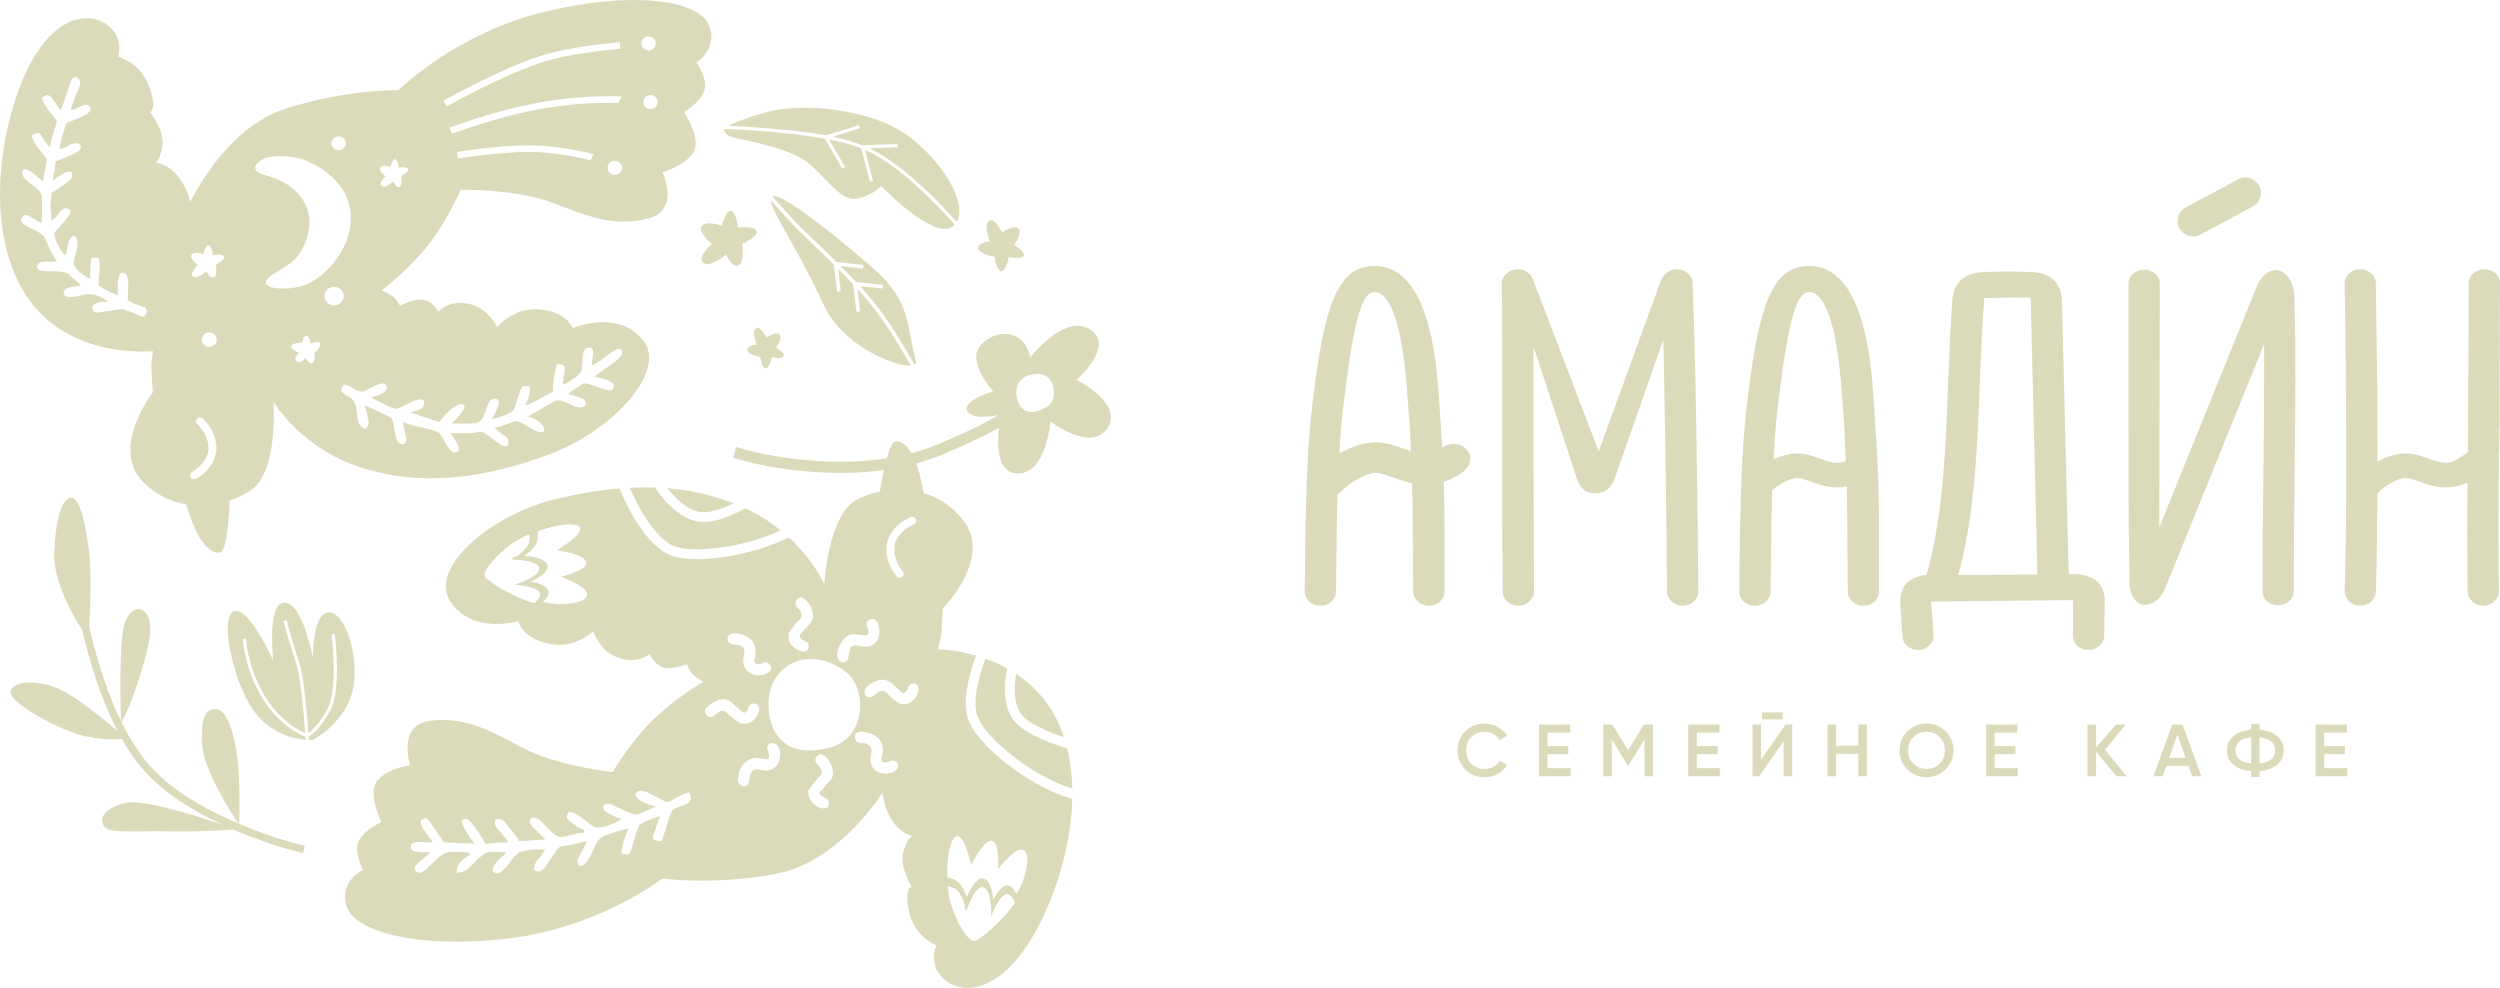 <?xml version="1.0" encoding="UTF-8"?> <svg xmlns="http://www.w3.org/2000/svg" width="248" height="98" viewBox="0 0 248 98" fill="none"><g clip-path="url(#clip0_2_2)"><path d="M147.285 77.102C146.509 77.102 145.866 76.846 145.356 76.335C144.845 75.824 144.59 75.192 144.59 74.439C144.59 73.686 144.845 73.054 145.356 72.542C145.866 72.031 146.509 71.776 147.285 71.776C147.752 71.776 148.182 71.886 148.578 72.106C148.973 72.326 149.281 72.624 149.502 73.001L148.765 73.426C148.628 73.172 148.428 72.97 148.165 72.821C147.903 72.672 147.609 72.597 147.285 72.597C146.735 72.597 146.29 72.771 145.949 73.118C145.607 73.465 145.437 73.906 145.437 74.439C145.437 74.972 145.607 75.412 145.949 75.759C146.29 76.107 146.735 76.28 147.285 76.28C147.609 76.28 147.904 76.206 148.169 76.056C148.434 75.907 148.633 75.705 148.765 75.451L149.502 75.869C149.286 76.246 148.98 76.545 148.585 76.768C148.19 76.991 147.756 77.102 147.285 77.102L147.285 77.102ZM153.518 76.199H155.801V77.007H152.671V71.871H155.764V72.678H153.518V74.013H155.58V74.813H153.518V76.199ZM163.977 71.871V77.007H163.131V73.346L161.562 75.928H161.459L159.89 73.339V77.007H159.043V71.871H159.956L161.51 74.439L163.072 71.871H163.977V71.871ZM168.325 76.199H170.608V77.007H167.477V71.871H170.571V72.678H168.325V74.013H170.386V74.813H168.325V76.199ZM174.792 71.358V70.668H176.855V71.358H174.792ZM176.943 77.007V73.522L174.513 77.007H173.85V71.871H174.697V75.356L177.127 71.871H177.79V77.007H176.943ZM184.346 71.871H185.193V77.007H184.346V74.784H182.137V77.007H181.29V71.871H182.137V73.977H184.346V71.871ZM193.005 76.328C192.487 76.844 191.855 77.102 191.109 77.102C190.363 77.102 189.731 76.844 189.213 76.328C188.695 75.812 188.436 75.182 188.436 74.439C188.436 73.695 188.695 73.066 189.213 72.55C189.731 72.034 190.363 71.776 191.109 71.776C191.855 71.776 192.487 72.034 193.005 72.55C193.523 73.066 193.782 73.695 193.782 74.439C193.782 75.182 193.523 75.812 193.005 76.328ZM189.809 75.756C190.16 76.105 190.593 76.28 191.109 76.28C191.624 76.28 192.058 76.105 192.409 75.756C192.76 75.406 192.935 74.967 192.935 74.439C192.935 73.91 192.76 73.472 192.409 73.122C192.058 72.772 191.624 72.597 191.109 72.597C190.593 72.597 190.16 72.772 189.809 73.122C189.458 73.472 189.283 73.91 189.283 74.439C189.283 74.967 189.458 75.406 189.809 75.756ZM197.872 76.199H200.155V77.007H197.025V71.871H200.118V72.678H197.872V74.013H199.934V74.813H197.872V76.199ZM210.968 77.007H209.959L207.927 74.564V77.007H207.079V71.871H207.927V74.175L209.885 71.871H210.894L208.81 74.373L210.968 77.007H210.968ZM217.458 77.007L217.097 75.972H214.903L214.542 77.007H213.621L215.492 71.871H216.508L218.372 77.007H217.458ZM215.183 75.18H216.817L216 72.861L215.183 75.18ZM225.889 73.012C226.324 73.371 226.541 73.847 226.541 74.439C226.541 75.031 226.324 75.506 225.889 75.866C225.455 76.225 224.874 76.434 224.147 76.493V77.08H223.315V76.493C222.584 76.434 222.001 76.225 221.566 75.866C221.132 75.506 220.914 75.031 220.914 74.439C220.914 73.847 221.132 73.371 221.566 73.012C222.001 72.652 222.584 72.443 223.315 72.385V71.798H224.147V72.385C224.874 72.443 225.455 72.652 225.889 73.012ZM221.761 74.439C221.761 74.82 221.895 75.119 222.163 75.334C222.43 75.549 222.814 75.678 223.315 75.722V73.155C222.279 73.248 221.761 73.676 221.761 74.439ZM224.147 75.722C225.178 75.62 225.694 75.192 225.694 74.439C225.694 73.676 225.178 73.248 224.147 73.155V75.722ZM230.557 76.199H232.84V77.007H229.709V71.871H232.803V72.678H230.557V74.013H232.619V74.813H230.557V76.199Z" fill="#DBDBBC"></path><path d="M246.344 60.09C247.223 60.09 247.896 59.442 247.896 58.656C247.896 57.038 247.844 55.003 247.844 52.738C247.844 49.547 247.896 45.849 247.948 42.242C247.948 37.572 248 32.394 248 28.093C248 27.307 247.327 26.706 246.448 26.706C245.62 26.706 244.896 27.307 244.896 28.093C244.896 31.977 244.844 35.679 244.844 39.98H244.83V42.569H244.844L244.83 43.458V43.465L244.809 44.88L243.798 45.529C243.113 45.968 242.565 45.999 241.78 45.779C240.722 45.483 239.852 44.991 238.689 44.981C237.741 44.972 236.735 45.311 235.843 45.794V45.386V43.465H235.827V38.687C235.779 34.965 235.727 31.957 235.688 28.093C235.68 27.354 235.015 26.706 234.136 26.706C233.257 26.706 232.584 27.354 232.584 28.14C232.688 33.827 232.739 39.468 232.739 45.34C232.739 49.64 232.739 54.032 232.584 58.656C232.584 59.442 233.308 60.09 234.136 60.09C235.015 60.09 235.666 59.442 235.688 58.703C235.785 55.343 235.823 52.106 235.836 48.937L236.142 48.662C236.68 48.181 237.866 47.411 238.663 47.418C239.184 47.423 240.403 47.948 240.964 48.106C242.334 48.49 243.576 48.432 244.772 47.855C244.753 49.632 244.741 51.366 244.741 52.784C244.741 55.05 244.792 57.084 244.792 58.703C244.792 59.442 245.516 60.09 246.344 60.09V60.09ZM224.105 18.412H224.105C224.505 19.154 224.224 20.087 223.479 20.486L221.748 21.413L220.016 22.341L218.285 23.269C217.54 23.668 216.604 23.387 216.203 22.645V22.645C215.802 21.904 216.084 20.971 216.829 20.572L218.56 19.644L220.292 18.716L222.023 17.789C222.768 17.39 223.704 17.671 224.105 18.412ZM132.871 44.96C134.008 44.324 135.306 43.871 136.527 43.882C137.816 43.893 138.815 44.381 139.948 44.747L139.918 44.045H139.932C139.88 42.704 139.777 41.363 139.621 39.283C139.104 31.515 137.707 28.972 136.362 28.972C135.173 28.972 134.345 31.238 133.259 40.254C133.16 41.044 133.083 41.872 133.013 42.736L133.012 42.739L133.012 42.749C132.972 43.246 132.934 43.755 132.897 44.276L132.913 44.277L132.871 44.96V44.96ZM143.062 44.42C145.022 43.087 147.146 45.547 144.845 47.023C144.31 47.365 143.77 47.62 143.22 47.792C143.283 49.57 143.294 51.015 143.294 52.784V58.703C143.294 59.442 142.622 60.09 141.742 60.09C140.915 60.09 140.19 59.442 140.19 58.703C140.147 53.301 140.14 50.185 140.08 47.934C139.84 47.888 139.598 47.831 139.352 47.762C138.655 47.567 137.141 46.915 136.495 46.909C135.505 46.9 134.033 47.856 133.363 48.453L132.673 49.075C132.585 52.629 132.577 56.106 132.534 58.703C132.534 59.488 131.81 60.09 130.982 60.09C130.103 60.09 129.43 59.489 129.43 58.703C129.482 53.801 129.482 45.756 130.207 39.976C131.345 30.267 132.689 26.383 136.362 26.383C139.828 26.383 142.156 30.267 142.725 39.144C142.872 41.268 142.981 42.976 143.062 44.42L143.062 44.42ZM175.944 45.559C176.71 45.205 177.534 44.974 178.319 44.98C179.482 44.991 180.352 45.483 181.41 45.779C182.066 45.963 182.556 45.971 183.098 45.714L183.027 44.045H183.04C182.988 42.704 182.885 41.363 182.73 39.283C182.213 31.515 180.816 28.972 179.471 28.972C178.281 28.972 177.453 31.238 176.367 40.254C176.269 41.044 176.191 41.872 176.121 42.736L176.121 42.739L176.12 42.749C176.08 43.246 176.042 43.755 176.005 44.276L176.021 44.277C175.997 44.667 175.97 45.104 175.944 45.559V45.559ZM183.197 48.26C182.37 48.422 181.511 48.362 180.594 48.106C180.033 47.948 178.814 47.423 178.293 47.418C177.507 47.411 176.341 48.161 175.793 48.643L175.791 48.723L175.788 48.822L175.788 48.84L175.785 48.918L175.783 49.01V49.012C175.693 52.588 175.685 56.091 175.643 58.703C175.643 59.489 174.919 60.09 174.091 60.09C173.211 60.09 172.539 59.489 172.539 58.703C172.591 53.801 172.591 45.756 173.315 39.976C174.453 30.267 175.798 26.383 179.471 26.383C182.937 26.383 185.265 30.267 185.834 39.144C186.351 46.634 186.403 48.946 186.403 52.784V58.703C186.403 59.442 185.73 60.09 184.851 60.09C184.023 60.09 183.299 59.442 183.299 58.703C183.258 53.557 183.249 50.486 183.197 48.26L183.197 48.26ZM150.625 60.09C151.453 60.09 152.177 59.442 152.177 58.656C152.125 50.241 152.125 42.473 152.125 36.786V34.382L156.419 47.459C156.797 48.612 157.453 48.939 158.229 48.939C159.005 48.939 159.773 48.619 160.195 47.413L165.006 33.688C165.161 40.809 165.316 51.397 165.368 58.703C165.368 59.442 166.092 60.09 166.92 60.09C167.799 60.09 168.472 59.442 168.472 58.703C168.42 48.762 168.161 34.012 167.903 28.047C167.903 27.307 167.179 26.706 166.351 26.706C165.782 26.706 165.319 26.986 165.058 27.354C164.958 27.494 164.833 27.626 164.747 27.862L158.591 44.778L152.073 27.723C151.834 27.097 151.297 26.706 150.522 26.706C149.694 26.706 148.97 27.354 148.97 28.14C149.021 30.035 149.021 32.625 149.021 35.769V46.773C149.021 50.288 149.021 54.587 149.073 58.703C149.073 59.442 149.746 60.09 150.625 60.09L150.625 60.09ZM190.268 64.482C191.147 64.482 191.872 63.789 191.82 63.003L191.561 59.673L205.632 59.535V63.049C205.632 63.835 206.304 64.482 207.184 64.482C208.011 64.482 208.735 63.835 208.735 63.095L208.787 59.72C208.839 57.87 207.649 56.946 205.632 56.946H205.218L204.545 29.85C204.493 28.14 203.511 27.076 201.545 26.984C200.717 26.938 199.89 26.938 199.114 26.938C198.338 26.938 197.614 26.938 196.941 26.984C194.975 27.03 193.837 27.908 193.682 29.665C192.958 39.052 193.424 49.178 191.095 57.038C189.337 57.177 188.406 58.24 188.509 59.905L188.716 63.141C188.768 63.881 189.44 64.482 190.268 64.482L190.268 64.482ZM194.251 57.038C196.579 48.807 196.114 38.636 196.838 29.573C198.338 29.527 200.097 29.481 201.441 29.527L202.114 56.992L194.251 57.038ZM225.993 60.044C226.821 60.044 227.545 59.442 227.545 58.656C227.545 51.12 227.7 43.768 227.7 37.618C227.7 34.983 227.7 32.301 227.597 29.434C227.545 27.77 226.666 26.799 225.735 26.799C225.062 26.799 224.338 27.307 223.872 28.417L214.199 52.322C214.199 44.461 214.25 36 214.25 28.14C214.25 27.354 213.578 26.753 212.699 26.753C211.871 26.753 211.147 27.354 211.147 28.14V42.103C211.147 46.866 211.147 52.83 211.25 57.685C211.25 59.211 211.975 59.997 212.802 59.997C213.526 59.997 214.354 59.442 214.82 58.286L224.597 34.15V38.265C224.597 43.906 224.441 51.166 224.441 58.656C224.441 59.442 225.114 60.044 225.993 60.044H225.993Z" fill="#DBDBBC"></path><path fill-rule="evenodd" clip-rule="evenodd" d="M99.068 41.176C98.372 41.311 96.347 41.621 95.939 40.758C95.445 39.713 98.531 38.821 98.531 38.821C98.531 38.821 95.692 35.747 97.389 34.118C99.087 32.488 100.97 33.164 101.556 33.995C102.142 34.825 102.235 35.439 102.235 35.439C102.235 35.439 105.568 31.074 108.129 32.673C110.691 34.271 106.802 37.684 106.802 37.684C106.802 37.684 111.524 40.051 109.858 42.48C108.191 44.908 104.21 41.803 104.21 41.803C104.21 41.803 103.809 47.06 100.908 46.968C98.905 46.905 98.903 44.146 99.093 42.443C97.271 43.457 95.293 44.336 93.523 45.078C92.669 45.436 91.79 45.734 90.894 45.98C90.977 46.205 91.054 46.442 91.123 46.69C91.329 47.423 91.494 48.227 91.616 48.909C93.077 49.344 94.472 50.207 95.576 51.633C98.468 55.375 93.546 60.344 93.546 60.344C93.546 60.344 93.458 61.911 93.404 62.635C93.35 63.358 93.026 64.397 93.026 64.397C93.026 64.397 94.684 64.414 96.827 65.039C96.073 67.043 95.505 69.463 95.981 71.15C96.529 73.091 99.124 75.266 100.715 76.394C102.245 77.478 104.37 78.704 106.371 79.242C106.233 85.231 103.742 91.331 101.438 94.443C98.18 98.845 94.926 98.465 93.496 96.998C92.067 95.531 92.895 93.794 92.895 93.794C92.895 93.794 90.754 92.961 90.202 90.513C89.651 88.064 90.425 87.962 90.425 87.962C90.425 87.962 89.21 85.992 89.611 84.522C90.013 83.052 90.511 82.921 90.511 82.921C90.511 82.921 89.211 82.69 88.368 81.177C87.525 79.663 87.572 78.596 87.572 78.596C87.572 78.596 83.312 85.477 77.051 86.673C70.791 87.868 65.7 87.148 65.7 87.148C65.7 87.148 59.432 92.022 50.48 93.094C41.528 94.166 35.189 92.431 34.384 89.923C33.578 87.415 36.018 86.294 36.018 86.294C36.018 86.294 35.032 84.508 35.612 83.379C36.193 82.249 37.837 81.561 37.837 81.561C37.837 81.561 36.431 78.735 37.389 77.494C38.347 76.253 40.688 75.895 40.688 75.895C40.688 75.895 39.362 71.898 42.687 71.502C46.011 71.107 48.227 72.248 51.754 74.136C55.282 76.024 60.766 76.582 60.766 76.582C60.766 76.582 62.919 72.977 65.429 70.793C67.939 68.608 69.784 67.641 69.784 67.641C69.784 67.641 68.806 67.111 68.502 66.619C68.198 66.126 68.159 65.886 68.159 65.886C68.159 65.886 66.327 66.629 65.469 66.079C64.612 65.529 64.477 64.861 64.477 64.861C64.477 64.861 63.29 65.918 61.377 65.269C59.465 64.621 58.836 62.604 58.836 62.604C58.836 62.604 57.061 64.447 54.389 63.848C51.718 63.249 51.425 61.621 51.425 61.621C51.425 61.621 46.826 62.989 44.667 59.645C42.509 56.301 48.735 50.996 55.334 49.449C57.411 48.963 59.45 48.616 61.449 48.453C62.334 50.659 64.122 53.892 66.191 54.932C67.998 55.84 71.361 55.403 73.271 54.995C74.79 54.672 76.657 54.113 78.248 53.302C80.763 55.617 81.773 57.955 81.773 57.955C81.773 57.955 82.115 51.171 84.949 49.599C85.628 49.223 86.426 48.929 87.286 48.751C87.353 48.321 87.491 47.492 87.679 46.632C85.13 46.984 82.519 46.986 80.005 46.76C77.847 46.565 75.348 46.184 73.257 45.564L72.722 45.406L73.04 44.341L73.575 44.499C75.594 45.097 78.022 45.465 80.106 45.653C82.675 45.884 85.362 45.872 87.966 45.467C88.231 44.526 88.55 43.768 88.891 43.758C89.446 43.742 89.979 44.199 90.42 44.956C91.332 44.715 92.225 44.416 93.09 44.054C95.007 43.249 97.153 42.293 99.068 41.176L99.068 41.176ZM27.132 39.862C27.132 39.862 27.62 46.637 24.999 48.541C24.371 48.997 23.615 49.385 22.783 49.666C22.746 50.802 22.562 54.701 21.799 54.816C20.905 54.952 19.917 53.834 19.225 52.176C18.932 51.472 18.671 50.695 18.466 50.032C16.963 49.778 15.472 49.091 14.203 47.808C10.876 44.444 15.155 38.916 15.155 38.916C15.155 38.916 15.051 37.35 15.017 36.625C14.982 35.901 15.177 34.831 15.177 34.831C15.177 34.831 6.286 35.824 2.205 28.676C-1.877 21.529 0.465 10.788 3.162 6.025C5.86 1.261 9.136 1.245 10.733 2.528C12.331 3.811 11.721 5.635 11.721 5.635C11.721 5.635 13.948 6.203 14.794 8.567C15.64 10.93 14.884 11.124 14.884 11.124C14.884 11.124 16.33 12.933 16.111 14.441C15.893 15.949 15.414 16.139 15.414 16.139C15.414 16.139 16.733 16.211 17.754 17.611C18.775 19.012 18.859 20.077 18.859 20.077C18.859 20.077 22.248 12.73 28.316 10.786C34.384 8.841 39.525 8.941 39.525 8.941C39.525 8.941 45.153 3.343 53.907 1.196C62.662 -0.951 69.165 0.003 70.271 2.395C71.377 4.788 69.091 6.195 69.091 6.195C69.091 6.195 70.288 7.848 69.85 9.04C69.411 10.232 67.864 11.113 67.864 11.113C67.864 11.113 69.604 13.749 68.804 15.096C68.004 16.444 65.724 17.082 65.724 17.082C65.724 17.082 67.528 20.89 64.277 21.684C61.026 22.479 58.686 21.615 54.955 20.168C51.224 18.721 45.711 18.831 45.711 18.831C45.711 18.831 44.014 22.669 41.789 25.142C39.564 27.614 37.851 28.797 37.851 28.797C37.851 28.797 38.886 29.205 39.248 29.657C39.61 30.109 39.678 30.342 39.678 30.342C39.678 30.342 41.406 29.384 42.324 29.826C43.242 30.267 43.458 30.914 43.458 30.914C43.458 30.914 44.507 29.722 46.484 30.134C48.462 30.546 49.332 32.472 49.332 32.472C49.332 32.472 50.87 30.428 53.594 30.699C56.319 30.97 56.808 32.55 56.808 32.55C56.808 32.55 61.206 30.636 63.757 33.694C66.307 36.751 60.774 42.771 54.413 45.105C48.053 47.439 41.901 48.318 35.87 46.4C29.839 44.483 27.132 39.862 27.132 39.862L27.132 39.862ZM8.851 62.178C9.122 63.391 9.449 64.603 9.79 65.742C10.349 67.611 11.074 69.63 11.999 71.523C11.954 70.109 11.759 62.877 12.499 61.467C13.32 59.903 14.542 60.157 14.867 61.758C15.191 63.359 13.814 67.302 13.251 68.898C12.785 70.219 12.239 71.316 12.065 71.656C12.806 73.153 13.675 74.566 14.688 75.758C16.925 78.39 20.471 80.347 23.656 81.695C23.164 80.976 20.119 76.42 20.032 73.635C19.937 70.605 20.669 70.174 21.634 70.397C22.599 70.62 23.343 73.053 23.598 75.635C23.832 78.008 23.742 81.22 23.726 81.724L23.999 81.839C25.839 82.599 27.928 83.34 29.872 83.808L30.237 83.896L30.061 84.623L29.696 84.535C27.713 84.058 25.587 83.305 23.712 82.529C23.52 82.45 23.326 82.368 23.132 82.285C22.355 82.346 19.638 82.536 16.952 82.469C13.774 82.391 10.912 82.716 10.371 82.025C9.83 81.334 10.074 80.29 12.336 79.664C14.066 79.185 19.599 80.964 22.101 81.825C19.168 80.466 16.142 78.626 14.115 76.242C13.364 75.359 12.691 74.362 12.088 73.301C11.39 73.356 9.879 73.395 8.15 72.956C5.769 72.351 0.973 69.732 1.055 68.649C1.137 67.566 3.62 67.35 5.898 68.359C7.557 69.094 10.299 71.355 11.669 72.531C10.559 70.412 9.711 68.097 9.07 65.956C8.74 64.854 8.423 63.684 8.156 62.511C7.139 60.908 5.238 57.516 5.377 54.75C5.567 50.988 6.262 49.283 7.146 49.392C8.031 49.501 8.717 52.889 8.918 55.736C9.054 57.676 8.938 60.545 8.851 62.178L8.851 62.178ZM31.028 73.407C31.028 73.407 33.861 71.972 34.847 68.981C35.834 65.99 34.461 60.906 32.725 60.742C30.99 60.578 31.036 65.253 31.036 65.253C31.036 65.253 30.05 59.84 28.251 59.781C26.451 59.723 27.102 65.524 27.102 65.524C27.102 65.524 24.673 60.108 23.216 60.629C21.759 61.151 23.07 67.363 25.029 70.309C26.595 72.663 29.041 73.287 30.319 73.399C30.312 73.291 30.305 73.183 30.298 73.075C29.859 72.915 29.363 72.63 29.001 72.392C27.855 71.64 26.901 70.618 26.163 69.47C25.368 68.234 24.79 66.848 24.432 65.425C24.285 64.842 24.141 64.145 24.105 63.54L24.096 63.384L24.41 63.365L24.42 63.522C24.455 64.106 24.596 64.785 24.738 65.349C25.087 66.739 25.652 68.093 26.428 69.301C27.142 70.411 28.066 71.402 29.175 72.13C29.479 72.33 29.894 72.572 30.275 72.729C30.228 72.054 30.173 71.379 30.113 70.709C30.027 69.762 29.927 68.812 29.791 67.871C29.687 67.156 29.56 66.337 29.332 65.65C28.908 64.374 28.505 63.063 28.166 61.761L28.127 61.609L28.432 61.53L28.471 61.682C28.808 62.978 29.21 64.282 29.632 65.551C29.866 66.257 29.996 67.091 30.102 67.827C30.239 68.773 30.34 69.728 30.427 70.68C30.488 71.363 30.544 72.05 30.592 72.736C30.757 72.614 30.931 72.45 31.052 72.329C31.623 71.756 32.1 71.04 32.486 70.334C33.35 68.758 33.132 64.869 32.912 63.082L32.893 62.926L33.206 62.888L33.225 63.044C33.456 64.916 33.669 68.832 32.763 70.484C32.361 71.22 31.864 71.962 31.268 72.558C31.095 72.73 30.838 72.968 30.616 73.097L30.636 73.418C30.804 73.423 30.938 73.418 31.028 73.407L31.028 73.407ZM19.356 46.62C20.002 46.197 20.616 45.392 20.679 44.611C20.741 43.848 20.358 42.922 19.839 42.36L19.572 42.073C19.479 41.986 19.431 41.855 19.455 41.72C19.494 41.508 19.698 41.367 19.91 41.406C20.006 41.423 20.088 41.474 20.145 41.544L20.149 41.541L20.416 41.828C21.085 42.545 21.542 43.697 21.463 44.674C21.38 45.698 20.639 46.72 19.788 47.275L19.475 47.48L19.475 47.48L19.467 47.485L19.459 47.49C19.38 47.54 19.282 47.562 19.182 47.543C18.969 47.505 18.828 47.302 18.866 47.09C18.886 46.984 18.946 46.895 19.029 46.838L19.027 46.836L19.356 46.62L19.356 46.62ZM60.967 15.951C61.362 15.94 61.691 16.24 61.702 16.623C61.713 17.005 61.402 17.324 61.008 17.335C60.613 17.347 60.284 17.047 60.273 16.664C60.261 16.282 60.572 15.963 60.967 15.951ZM64.512 9.436C64.907 9.424 65.236 9.725 65.247 10.107C65.259 10.489 64.948 10.808 64.553 10.82C64.159 10.832 63.83 10.531 63.818 10.149C63.807 9.766 64.118 9.447 64.512 9.436ZM64.317 3.616C64.711 3.604 65.04 3.905 65.052 4.287C65.062 4.669 64.752 4.988 64.357 5C63.962 5.011 63.633 4.711 63.622 4.329C63.611 3.946 63.922 3.627 64.317 3.616ZM45.646 15.032C46.645 14.867 47.671 14.744 48.677 14.642C50.453 14.461 52.442 14.325 54.218 14.492C55.694 14.632 57.341 14.903 58.87 15.29L58.583 15.892C57.123 15.53 55.559 15.275 54.157 15.143C52.426 14.98 50.475 15.116 48.744 15.292C47.751 15.392 46.739 15.514 45.754 15.677L45.43 15.73L45.323 15.086L45.646 15.032V15.032ZM44.281 9.836C45.543 9.123 46.861 8.451 48.166 7.821C50.322 6.781 52.91 5.623 55.239 5.105C57.202 4.668 59.226 4.392 61.229 4.209L61.478 4.187L61.532 4.838L61.285 4.861C59.312 5.04 57.316 5.312 55.382 5.742C53.108 6.248 50.558 7.393 48.452 8.41C47.16 9.033 45.855 9.698 44.605 10.405L44.319 10.566L43.995 9.998L44.281 9.836ZM44.918 12.541C50.73 10.507 55.639 9.388 61.639 9.57L61.637 9.606L61.331 10.216C55.543 10.08 50.776 11.183 45.135 13.158L44.826 13.266L44.608 12.649L44.918 12.541ZM55.807 38.169C55.933 36.664 56.442 36.142 55.257 36.116C55.039 37.048 54.845 37.686 54.845 38.853C54.16 39.215 52.747 40.071 52.097 40.222C52.418 39.555 52.655 38.928 52.509 38.306H51.822C51.678 38.604 51.516 39.038 51.392 39.383C51.301 39.637 51.102 40.398 50.982 40.617C50.749 41.044 49.331 41.468 48.799 41.591C49.205 40.827 49.929 39.538 49.074 39.538C48.118 39.538 48.333 41.59 47.352 41.929C46.899 42.086 45.356 42.002 44.814 42.002C44.816 42 46.832 40.085 45.776 40.085C45.066 40.085 43.941 41.323 43.578 41.865L40.692 40.907C42.08 40.584 42.066 40.404 42.066 39.675C41.485 39.539 41.24 39.699 40.694 39.95C40.428 40.072 39.681 40.474 39.377 40.528C39.067 40.583 39.104 40.535 38.75 40.391C38.443 40.265 38.329 40.211 38.079 40.087L37.166 39.628C36.891 39.463 37.027 39.559 36.844 39.401C38.993 38.902 38.329 38.032 38.081 38.032C37.238 38.032 36.373 38.853 35.882 38.853C35.092 38.853 35.061 38.249 34.096 38.169L33.814 38.712C34.105 39.138 34.24 39.135 34.659 39.388C35.947 40.165 34.883 42.222 36.295 42.549C36.661 42.004 36.619 42.107 36.479 41.42C36.39 40.982 36.305 40.529 36.157 40.222C36.336 40.264 38.568 41.285 38.7 41.385C39.347 41.881 38.949 44.055 39.867 44.055C40.74 44.055 40.005 42.863 40.005 41.865C41.292 42.48 43.182 42.432 43.696 43.115C44.17 43.745 44.544 44.876 45.089 44.876C46.158 44.876 44.859 43.232 44.677 42.96C45.305 42.96 45.985 42.985 46.605 42.964C48.052 42.913 47.295 42.345 49.366 43.905C49.708 44.163 50.448 44.623 50.448 43.781C50.448 43.283 49.426 42.936 49.074 42.412C49.501 42.377 49.743 42.265 50.056 42.158C51.49 41.669 51.056 41.521 52.688 42.509C54.594 43.662 54.35 41.843 52.372 41.317L55.076 39.759C56.168 39.43 57.381 41.121 58.143 40.085C58.009 39.587 57.897 39.582 57.446 39.411C57.112 39.285 56.748 39.16 56.356 39.127C56.551 38.863 56.766 38.757 57.042 38.578C57.127 38.523 57.851 38.032 57.868 38.032C58.996 38.032 60.891 39.396 60.891 38.306C60.891 37.771 59.459 37.462 58.967 37.348C59.08 37.25 59.114 37.218 59.271 37.102C59.85 36.679 61.715 35.563 61.715 35.02C61.715 33.668 59.583 36.016 58.693 36.252C58.71 35.476 59.161 34.473 58.418 34.473C57.556 34.473 57.907 36.169 57.641 36.848C57.487 37.241 56.223 38.058 55.807 38.169L55.807 38.169ZM5.927 14.762C5.943 14.069 6.221 13.419 6.409 12.778C6.665 11.9 6.511 12.341 7.807 11.707C8.148 11.541 9.423 11.097 8.832 10.508C8.43 10.108 7.734 10.871 7.026 10.93C7.514 8.842 8.497 8.259 7.576 7.644C7.089 7.774 7.203 7.714 6.997 8.163L6.064 10.93C5.721 10.679 5.581 10.308 5.286 9.924C4.828 9.329 4.734 9.302 4.141 9.698C4.314 10.44 5.244 11.416 5.652 12.025C5.464 12.828 5.04 13.729 4.965 14.626C4.844 14.486 4.724 14.352 4.59 14.178C3.856 13.225 4.063 12.957 3.179 13.393C3.195 14.121 3.781 14.616 4.411 15.462C4.748 15.915 4.668 15.854 4.52 16.637C4.447 17.019 4.289 17.559 4.278 18.047C4.275 18.046 1.989 15.769 2.238 17.314C2.356 18.043 3.975 18.554 4.131 19.426C4.222 19.932 4.141 21.534 4.141 22.154C3.728 21.936 3.497 21.776 3.086 21.548C2.484 21.214 2.413 21.246 2.08 21.743C2.205 22.213 2.336 22.267 3.087 22.656C3.458 22.85 4.06 23.112 4.294 23.37C4.492 23.588 4.727 24.297 4.916 24.666C5.176 25.173 5.395 25.503 5.652 25.986C5.126 25.986 4.01 25.8 3.775 26.203C3.093 27.375 6.112 26.547 6.864 27.243C7.138 27.497 7.134 27.53 7.441 27.764C7.757 28.005 7.758 27.971 7.988 28.314C7.327 28.467 6.679 28.399 6.339 28.861C6.039 29.922 8.068 29.273 8.48 29.203C9.297 29.063 10.135 29.435 10.736 29.956C10.213 29.956 9.567 29.937 9.274 30.289C8.946 30.685 9.146 30.474 9.225 30.64C9.324 30.912 9.078 30.92 9.64 31.012L12.097 30.651C12.358 30.675 13.185 31.059 13.504 31.18C14.055 31.388 14.388 31.646 14.584 30.914C14.443 30.388 14.279 30.473 13.723 30.266C13.321 30.117 12.988 29.992 12.66 29.819C12.66 29.2 12.911 27.4 12.445 27.131C11.514 26.592 11.698 28.636 11.698 29.272C11.097 29.132 10.238 28.622 9.774 28.314C9.774 27.083 10.051 26.756 9.774 25.576H9.087C8.919 26.296 8.95 26.742 8.95 27.629C8.421 27.488 7.372 26.661 7.315 26.118C7.285 25.832 7.527 25.121 7.612 24.785C7.973 23.354 7.098 22.94 6.779 24.095C6.641 24.593 6.681 24.877 6.477 25.302C6.007 24.96 5.441 23.871 5.378 23.112C5.8 22.484 6.847 21.689 7.026 20.922C6.596 20.634 6.436 20.486 5.986 20.972C5.69 21.291 5.702 21.48 5.103 21.88C5.103 21.314 5.005 20.819 5.005 20.512C5.005 20.204 5.103 19.708 5.103 19.142C5.484 18.889 7.02 17.965 7.117 17.573C7.458 16.191 5.515 17.727 5.24 17.911C5.294 17.266 5.515 16.716 5.515 15.994C5.923 15.899 7.706 15.143 7.881 14.898C8.236 14.402 7.861 14.098 7.238 14.257C6.689 14.398 6.656 14.702 5.927 14.762L5.927 14.762ZM20.736 32.979C21.142 32.967 21.48 33.277 21.492 33.67C21.503 34.063 21.184 34.392 20.778 34.404C20.372 34.416 20.033 34.106 20.021 33.713C20.01 33.32 20.33 32.991 20.736 32.979ZM33.12 28.448C33.646 28.433 34.085 28.834 34.1 29.343C34.115 29.853 33.701 30.279 33.174 30.294C32.648 30.309 32.209 29.909 32.194 29.399C32.179 28.889 32.594 28.464 33.12 28.448ZM33.576 13.524C33.971 13.513 34.3 13.813 34.311 14.195C34.322 14.578 34.011 14.897 33.617 14.909C33.222 14.92 32.893 14.619 32.882 14.237C32.87 13.855 33.181 13.536 33.576 13.524ZM38.74 16.558C38.74 16.558 38.896 15.755 39.179 15.794C39.463 15.833 39.543 16.628 39.543 16.628C39.543 16.628 40.349 16.492 40.499 16.76C40.648 17.028 39.803 17.437 39.803 17.437C39.803 17.437 39.964 18.447 39.619 18.55C39.273 18.654 38.999 18.005 38.999 18.005C38.999 18.005 38.182 18.733 37.844 18.452C37.506 18.171 38.259 17.492 38.259 17.492C38.259 17.492 37.507 16.922 37.724 16.607C37.941 16.29 38.74 16.558 38.74 16.558H38.74ZM20.181 25.213C20.181 25.213 20.362 24.282 20.691 24.327C21.02 24.372 21.113 25.295 21.113 25.295C21.113 25.295 22.049 25.136 22.222 25.447C22.395 25.758 21.414 26.233 21.414 26.233C21.414 26.233 21.602 27.404 21.201 27.525C20.8 27.645 20.482 26.892 20.482 26.892C20.482 26.892 19.534 27.737 19.142 27.411C18.749 27.084 19.623 26.297 19.623 26.297C19.623 26.297 18.75 25.636 19.002 25.269C19.254 24.902 20.181 25.213 20.181 25.213V25.213ZM30.007 33.975C30.007 33.975 30.056 33.288 30.386 33.308C30.716 33.328 30.817 34.07 30.817 34.07C30.817 34.07 31.469 33.843 31.672 33.966C31.875 34.089 31.679 34.542 31.466 34.747C31.252 34.952 31.174 35.004 31.174 35.004C31.174 35.004 31.343 35.982 30.965 36.023C30.587 36.064 30.331 35.515 30.331 35.515C30.331 35.515 29.898 36.024 29.565 35.915C29.233 35.805 29.253 35.457 29.417 35.273C29.581 35.09 29.679 35.017 29.679 35.017C29.679 35.017 28.821 34.665 28.881 34.335C28.941 34.006 30.007 33.975 30.007 33.975V33.975ZM26.192 15.734C26.192 15.734 25.221 16.225 25.309 16.685C25.397 17.145 26.015 17.312 26.746 17.513C27.477 17.714 29.657 18.521 30.444 20.627C31.231 22.733 30.002 25.176 28.966 25.984C27.93 26.792 26.24 27.471 26.389 28.096C26.537 28.721 28.808 28.84 30.389 28.219C31.969 27.6 34.974 24.882 34.794 21.296C34.614 17.709 30.847 16.023 29.779 15.74C28.712 15.456 27.111 15.374 26.192 15.734H26.192ZM71.828 12.792C71.837 12.941 71.916 13.374 72.495 13.562C73.2 13.79 77.559 14.515 79.566 15.74C81.574 16.965 83.294 20.144 85.066 19.698C86.838 19.252 87.405 18.443 87.405 18.443C87.405 18.443 92.746 24.019 94.563 22.427C94.615 22.382 94.662 22.335 94.706 22.285C92.252 19.489 88.77 16.16 85.812 14.868L85.795 14.861L86.609 17.924L86.295 18.007L85.418 14.706C84.408 14.311 83.323 14.05 82.25 13.844L83.836 16.559L83.555 16.721L81.829 13.766C81.69 13.741 81.551 13.716 81.414 13.693C79.685 13.393 77.939 13.2 76.19 13.056C74.738 12.936 73.284 12.843 71.828 12.792V12.792ZM76.977 34.472C76.977 34.472 77.907 35.002 77.74 35.335C77.573 35.669 76.551 35.432 76.551 35.432C76.551 35.432 76.381 36.482 75.986 36.553C75.59 36.624 75.438 35.41 75.438 35.41C75.438 35.41 74.117 35.184 74.134 34.715C74.151 34.245 75.071 34.182 75.071 34.182C75.071 34.182 74.512 32.869 75.004 32.571C75.495 32.273 76.021 33.486 76.021 33.486C76.021 33.486 77.044 32.8 77.345 33.2C77.646 33.601 76.977 34.472 76.977 34.472H76.977ZM71.61 22.399C71.61 22.399 71.961 20.836 72.515 20.928C73.069 21.02 73.18 22.583 73.18 22.583C73.18 22.583 74.767 22.362 75.044 22.895C75.321 23.429 73.641 24.183 73.641 24.183C73.641 24.183 73.9 26.169 73.217 26.353C72.534 26.537 72.035 25.249 72.035 25.249C72.035 25.249 70.392 26.629 69.746 26.059C69.1 25.489 70.613 24.201 70.613 24.201C70.613 24.201 69.174 23.043 69.616 22.436C70.06 21.829 71.61 22.399 71.61 22.399L71.61 22.399ZM76.752 19.458C76.697 19.468 76.651 19.486 76.614 19.51C77.693 20.634 78.685 21.854 79.814 22.923C80.878 23.932 81.934 24.949 82.972 25.984L85.659 26.282L85.618 26.648L83.389 26.401L83.488 26.502C83.968 26.985 84.446 27.472 84.915 27.968L87.572 28.262L87.531 28.628L85.301 28.381C85.693 28.806 86.076 29.24 86.444 29.686C88.176 31.786 89.407 33.888 90.734 36.189C90.849 36.124 90.896 36.025 90.861 35.89C89.919 32.326 90.421 29.967 86.717 26.701C81.787 22.354 77.556 19.31 76.752 19.458H76.752ZM76.474 19.896C76.581 21.109 79.186 24.731 81.672 30.173C83.559 34.303 88.709 36.359 90.357 36.275C89.064 34.028 87.852 31.973 86.156 29.918C85.805 29.492 85.439 29.077 85.065 28.669L85.324 30.895L84.957 30.937L84.64 28.213C84.175 27.721 83.7 27.238 83.224 26.759L83.151 26.686L83.411 28.915L83.044 28.957L82.73 26.264C81.687 25.223 80.626 24.201 79.557 23.188C78.469 22.157 77.509 20.986 76.474 19.896L76.474 19.896ZM100.592 24.293C100.592 24.293 101.756 24.955 101.547 25.372C101.337 25.79 100.059 25.493 100.059 25.493C100.059 25.493 99.845 26.808 99.351 26.897C98.856 26.985 98.665 25.466 98.665 25.466C98.665 25.466 97.013 25.183 97.034 24.596C97.055 24.008 98.207 23.929 98.207 23.929C98.207 23.929 97.507 22.285 98.122 21.913C98.737 21.54 99.395 23.058 99.395 23.058C99.395 23.058 100.676 22.2 101.053 22.7C101.429 23.201 100.592 24.293 100.592 24.293V24.293ZM94.902 22.017C95.989 20.156 93.557 16.072 90.114 13.496C86.389 10.709 79.355 10.174 75.98 11.134C73.871 11.733 72.777 12.21 72.252 12.484C73.575 12.538 74.897 12.625 76.217 12.734C77.963 12.878 79.997 13.062 81.941 13.425L85.195 12.419L85.291 12.728L82.608 13.557C83.643 13.775 84.639 14.051 85.537 14.405L89.021 14.292L89.032 14.615L86.234 14.706C89.156 16.092 92.502 19.289 94.902 22.017V22.017ZM94.008 87.906C94.051 88.402 94.129 88.891 94.248 89.343C94.852 91.628 96.14 93.513 96.704 93.353C97.143 93.227 99.345 91.566 100.694 89.529C100.589 89.276 100.446 89.045 100.266 88.858C99.579 88.146 98.72 89.941 98.532 90.398L98.327 90.897V90.357C98.327 89.803 98.196 88.177 97.526 88.01C96.849 87.841 96.093 89.688 95.928 90.172L95.897 90.262L95.711 90.221L95.721 90.127C95.771 89.635 95.383 88.896 95.115 88.517C94.876 88.178 94.459 87.992 94.008 87.906H94.008ZM96.341 85.809C96.341 85.809 95.697 82.761 94.892 82.961C94.269 83.116 93.864 85.094 93.991 87.04C94.515 87.131 95.005 87.345 95.29 87.747C95.51 88.06 95.783 88.559 95.891 89.02C96.219 88.225 96.871 86.981 97.578 87.157C98.246 87.323 98.466 88.477 98.523 89.263C98.916 88.487 99.701 87.318 100.42 88.064C100.586 88.237 100.724 88.443 100.832 88.668C101.151 88.157 101.411 87.626 101.575 87.092C102.42 84.325 101.494 83.964 100.729 84.486C99.964 85.007 98.999 86.21 98.999 86.21C98.999 86.21 99.2 83.523 98.395 83.402C97.59 83.282 96.341 85.809 96.341 85.809V85.809ZM40.755 84.121V83.932C40.758 83.913 40.763 83.893 40.768 83.872C40.91 83.352 41.814 83.567 42.953 83.567C42.383 82.718 41.734 82.157 41.717 81.377C42.186 81.145 42.16 81.007 42.533 81.368L44.053 83.567L47.075 83.703C46.748 83.215 44.992 81.025 46.342 81.257C46.727 81.324 47.944 83.269 48.175 83.703C48.906 83.643 49.431 83.567 50.373 83.567C50.245 83.085 50.296 83.328 50.009 82.971C49.186 81.948 48.963 82.057 49.137 81.24C50.138 81.24 50.035 81.542 50.543 82.166C51.04 82.778 51.357 82.999 51.473 83.43C52.559 83.43 53.086 83.293 54.084 83.293C53.769 82.825 52.851 82.145 52.669 81.796C52.443 81.359 52.577 80.965 53.17 81.157C53.883 81.386 54.791 82.994 55.585 83.018C56.19 83.037 57.17 82.625 57.931 82.608V82.335C57.486 82.216 57.091 81.887 56.725 81.616C56.173 81.208 56.084 81.151 56.419 80.555C57.371 80.576 58.145 81.594 58.946 82.021C59.533 82.334 61.451 81.498 61.641 81.24C61.301 81.161 60.036 80.613 59.907 80.331C59.684 79.845 60.034 79.683 60.492 79.749C60.841 79.799 62.592 80.899 63.251 80.802L65.076 80.008C64.397 79.85 63.2 79.467 63.015 78.776C63.485 78.076 64.023 78.509 65.626 79.334C66.324 79.694 66.325 79.54 67 79.188C67.41 78.975 67.826 78.684 68.374 78.639C69.067 80.032 67.189 79.761 66.641 80.471C66.455 80.711 65.871 82.922 65.626 83.43C64.574 83.43 64.69 83.207 64.981 82.386C65.153 81.901 65.298 81.362 65.489 80.966C65.054 81.067 64.433 81.347 63.989 81.525C63.328 81.789 63.361 81.868 63.132 82.587C62.434 84.772 62.719 84.912 61.641 84.662C61.641 83.979 62.097 82.677 62.328 82.198C61.894 82.234 60.344 82.746 59.904 82.931C59.233 83.214 58.999 84.03 58.664 84.708C58.058 85.938 57.408 86.277 57.3 85.493C57.242 85.066 58.049 84.1 58.206 83.43C57.589 83.573 57.084 83.736 56.419 83.839C55.451 83.989 55.479 83.919 55.015 84.632C53.877 86.382 53.676 86.692 52.984 86.304C53.007 85.274 53.452 85.441 54.084 84.251C50.765 84.251 51.527 84.689 50.001 86.211C49.488 86.722 49.46 86.775 48.862 86.441C48.944 85.457 49.798 85.177 50.236 84.525C49.818 84.525 48.812 84.473 48.462 84.536C48.09 84.603 47.655 84.988 47.383 85.242C46.606 85.967 46.283 86.578 45.289 86.578C45.289 84.955 47.351 84.848 46.378 84.56C46.199 84.507 44.845 84.501 44.592 84.514C43.322 84.584 42.032 87.196 41.287 86.453C40.687 85.856 42.245 85.17 42.679 84.525C42.072 84.525 40.873 84.655 40.755 84.121L40.755 84.121ZM97.756 65.34C98.454 65.59 99.182 65.906 99.906 66.305C99.524 68.136 99.544 70.347 100.731 71.661C101.735 72.772 103.869 73.645 105.862 74.236C106.182 75.529 106.342 76.874 106.372 78.234C104.565 77.695 102.634 76.563 101.28 75.603C99.915 74.636 97.389 72.554 96.918 70.887C96.504 69.42 97.063 67.175 97.756 65.34V65.34ZM100.798 66.844C102.519 67.98 104.132 69.642 105.152 72.076C105.295 72.418 105.424 72.766 105.541 73.118C103.884 72.585 102.225 71.864 101.455 71.012C100.578 70.041 100.544 68.32 100.798 66.844H100.798ZM62.474 48.385C63.314 48.343 64.146 48.335 64.971 48.363C66.055 50.013 67.843 51.771 69.778 51.787C70.951 51.797 72.484 51.201 73.949 50.432C75.316 51.063 76.476 51.823 77.451 52.613C76.015 53.291 74.374 53.769 73.067 54.047C71.429 54.397 68.181 54.846 66.63 54.066C64.904 53.199 63.307 50.35 62.474 48.385H62.474ZM66.219 48.436C68.464 48.621 70.652 49.097 72.778 49.932C71.68 50.455 70.606 50.824 69.787 50.818C68.457 50.806 67.141 49.637 66.219 48.436V48.436ZM52.51 52.998C52.049 53.19 51.605 53.414 51.211 53.665C49.21 54.937 47.803 56.735 48.129 57.221C48.383 57.599 50.644 59.179 53.004 59.836C53.213 59.659 53.39 59.452 53.514 59.224C53.984 58.356 52.006 58.09 51.512 58.051L50.972 58.009L51.488 57.844C52.018 57.674 53.532 57.053 53.486 56.367C53.441 55.673 51.444 55.521 50.931 55.512L50.836 55.51L50.818 55.321L50.911 55.301C51.396 55.199 51.984 54.605 52.265 54.235C52.515 53.905 52.565 53.453 52.51 52.998V52.998ZM55.228 54.57C55.228 54.57 57.944 53.027 57.506 52.325C57.167 51.782 55.153 52.002 53.332 52.718C53.406 53.242 53.351 53.773 53.053 54.165C52.822 54.471 52.428 54.881 52.021 55.125C52.881 55.193 54.27 55.43 54.318 56.155C54.363 56.84 53.328 57.401 52.594 57.695C53.455 57.831 54.813 58.218 54.32 59.127C54.206 59.338 54.051 59.532 53.869 59.703C54.454 59.849 55.042 59.934 55.602 59.926C58.505 59.881 58.567 58.893 57.835 58.327C57.103 57.761 55.657 57.212 55.657 57.212C55.657 57.212 58.287 56.581 58.156 55.781C58.024 54.981 55.228 54.57 55.228 54.57ZM76.238 69.866C76.238 72.653 77.773 74.663 80.687 74.427C81.943 74.326 83.112 74.091 84.018 73.253C85.91 71.5 85.643 67.988 83.905 66.657C80.286 63.885 76.238 65.891 76.238 69.866ZM85.966 61.844C85.966 62.348 85.982 62.032 86.079 62.31C86.446 63.358 85.592 62.935 84.613 62.935C84.052 62.935 83.555 63.484 83.302 64.003C82.572 65.499 83.65 66.055 84.074 65.479C84.281 65.198 84.102 64.026 84.806 64.026C85.259 64.026 85.423 64.155 85.837 64.155C87.713 64.155 87.448 61.395 86.546 61.395C86.28 61.395 85.966 61.611 85.966 61.844ZM84.806 73.011C84.806 73.985 85.547 73.537 86.095 73.845C87.007 74.358 85.775 75.356 86.752 76.336C87.162 76.747 87.999 76.836 88.509 76.635C89.386 76.29 89.18 75.45 88.543 75.45C88.066 75.45 88.344 75.771 87.512 75.578C87.349 74.965 87.577 75.066 87.577 74.423C87.577 73.144 86.598 72.732 85.605 72.594C85.24 72.544 84.806 72.703 84.806 73.011H84.806ZM76.109 74.23C76.109 74.354 76.572 75.321 76.045 75.321C75.616 75.321 75.429 75.193 75.078 75.193C73.894 75.193 73.21 76.229 73.21 77.439C73.21 77.679 73.416 77.906 73.649 77.97C74.673 78.248 74.027 76.425 74.964 76.315C75.292 76.277 75.971 76.603 76.586 76.31C77.735 75.762 77.582 73.717 76.625 73.717C76.313 73.717 76.109 73.92 76.109 74.23L76.109 74.23ZM72.179 63.384C72.179 63.851 72.567 63.934 73.016 63.963C74.291 64.047 73.726 64.959 73.726 65.567C73.726 66.872 75.251 67.262 76.061 66.802C76.974 66.282 76.234 65.695 75.981 65.695C75.659 65.695 75.672 65.887 75.143 65.887C74.988 65.887 74.954 65.784 74.821 65.695C74.831 65.221 75.456 63.681 73.829 63.024C73.302 62.811 72.179 62.61 72.179 63.384H72.179ZM69.925 70.508C69.925 70.945 70.314 71.257 70.687 71.083C71.323 70.786 71.463 70.073 72.195 70.814C72.337 70.957 72.459 71.037 72.615 71.165C72.777 71.298 72.894 71.362 73.064 71.489C73.53 71.838 73.353 71.791 73.919 71.791C74.732 71.791 75.335 70.818 75.324 70.314C75.312 69.757 74.512 69.541 74.249 70.195C73.868 71.139 73.658 70.597 72.932 70.015C72.44 69.62 72.062 68.96 70.718 69.694C70.456 69.836 69.925 70.257 69.925 70.508V70.508ZM85.773 68.583C85.773 68.927 85.925 69.16 86.288 69.16C86.744 69.16 87.005 68.519 87.577 68.519C87.821 68.519 88.273 69.082 88.468 69.235C88.912 69.585 89.229 69.866 89.638 69.866C90.976 69.866 91.653 67.813 90.605 67.813C89.97 67.813 90.207 68.628 89.574 68.775C88.982 68.38 88.405 67.427 87.577 67.427C86.886 67.427 85.773 68.032 85.773 68.583L85.773 68.583ZM80.877 75.385C80.877 75.798 81.521 76.01 81.521 76.669C81.521 76.882 80.94 77.382 80.801 77.557C80.681 77.709 80.168 78.381 80.168 78.53C80.168 80.048 82.23 80.749 82.23 79.685C82.23 79.337 82.003 79.218 81.772 79.115C81.347 78.925 81.443 78.967 81.263 78.594C81.666 78.325 81.993 77.778 82.377 77.394C82.892 76.878 82.564 75.757 81.957 75.143C81.191 74.368 80.877 75.255 80.877 75.385V75.385ZM79.524 61.01C79.524 61.474 79.117 61.562 78.853 61.946C78.241 62.837 78.235 62.566 78.235 63.256C78.235 64.349 80.233 65.233 80.233 64.091C80.233 63.76 80.061 63.681 79.84 63.583C78.876 63.156 79.422 62.904 80.212 62.017L80.337 61.884C80.838 61.364 80.662 60.529 80.325 60.02C79.994 59.52 79.702 59.314 79.471 59.277H79.322C78.973 59.337 78.818 59.815 78.97 60.081C79.117 60.336 79.524 60.591 79.524 61.01L79.524 61.01ZM90.316 52.188C89.624 52.531 88.916 53.255 88.757 54.023C88.603 54.773 88.871 55.739 89.317 56.359L89.547 56.676C89.629 56.774 89.66 56.91 89.62 57.041C89.555 57.246 89.336 57.361 89.13 57.298C89.036 57.269 88.962 57.208 88.914 57.132L88.91 57.135L88.679 56.818C88.103 56.024 87.789 54.826 87.987 53.866C88.195 52.859 89.054 51.934 89.967 51.486L90.303 51.321L90.303 51.321L90.311 51.316L90.319 51.313C90.405 51.273 90.504 51.263 90.602 51.293C90.808 51.357 90.923 51.576 90.859 51.782C90.827 51.885 90.756 51.965 90.667 52.011L90.669 52.014L90.316 52.188L90.316 52.188ZM102.687 37.099C103.982 36.947 104.559 37.933 104.559 38.963C104.559 39.992 103.917 40.545 102.687 40.827C101.458 41.109 100.816 39.992 100.816 38.963C100.816 37.933 101.392 37.251 102.687 37.099Z" fill="#DBDBBC"></path></g><defs><clipPath id="clip0_2_2"><rect width="248" height="98" fill="white"></rect></clipPath></defs></svg> 